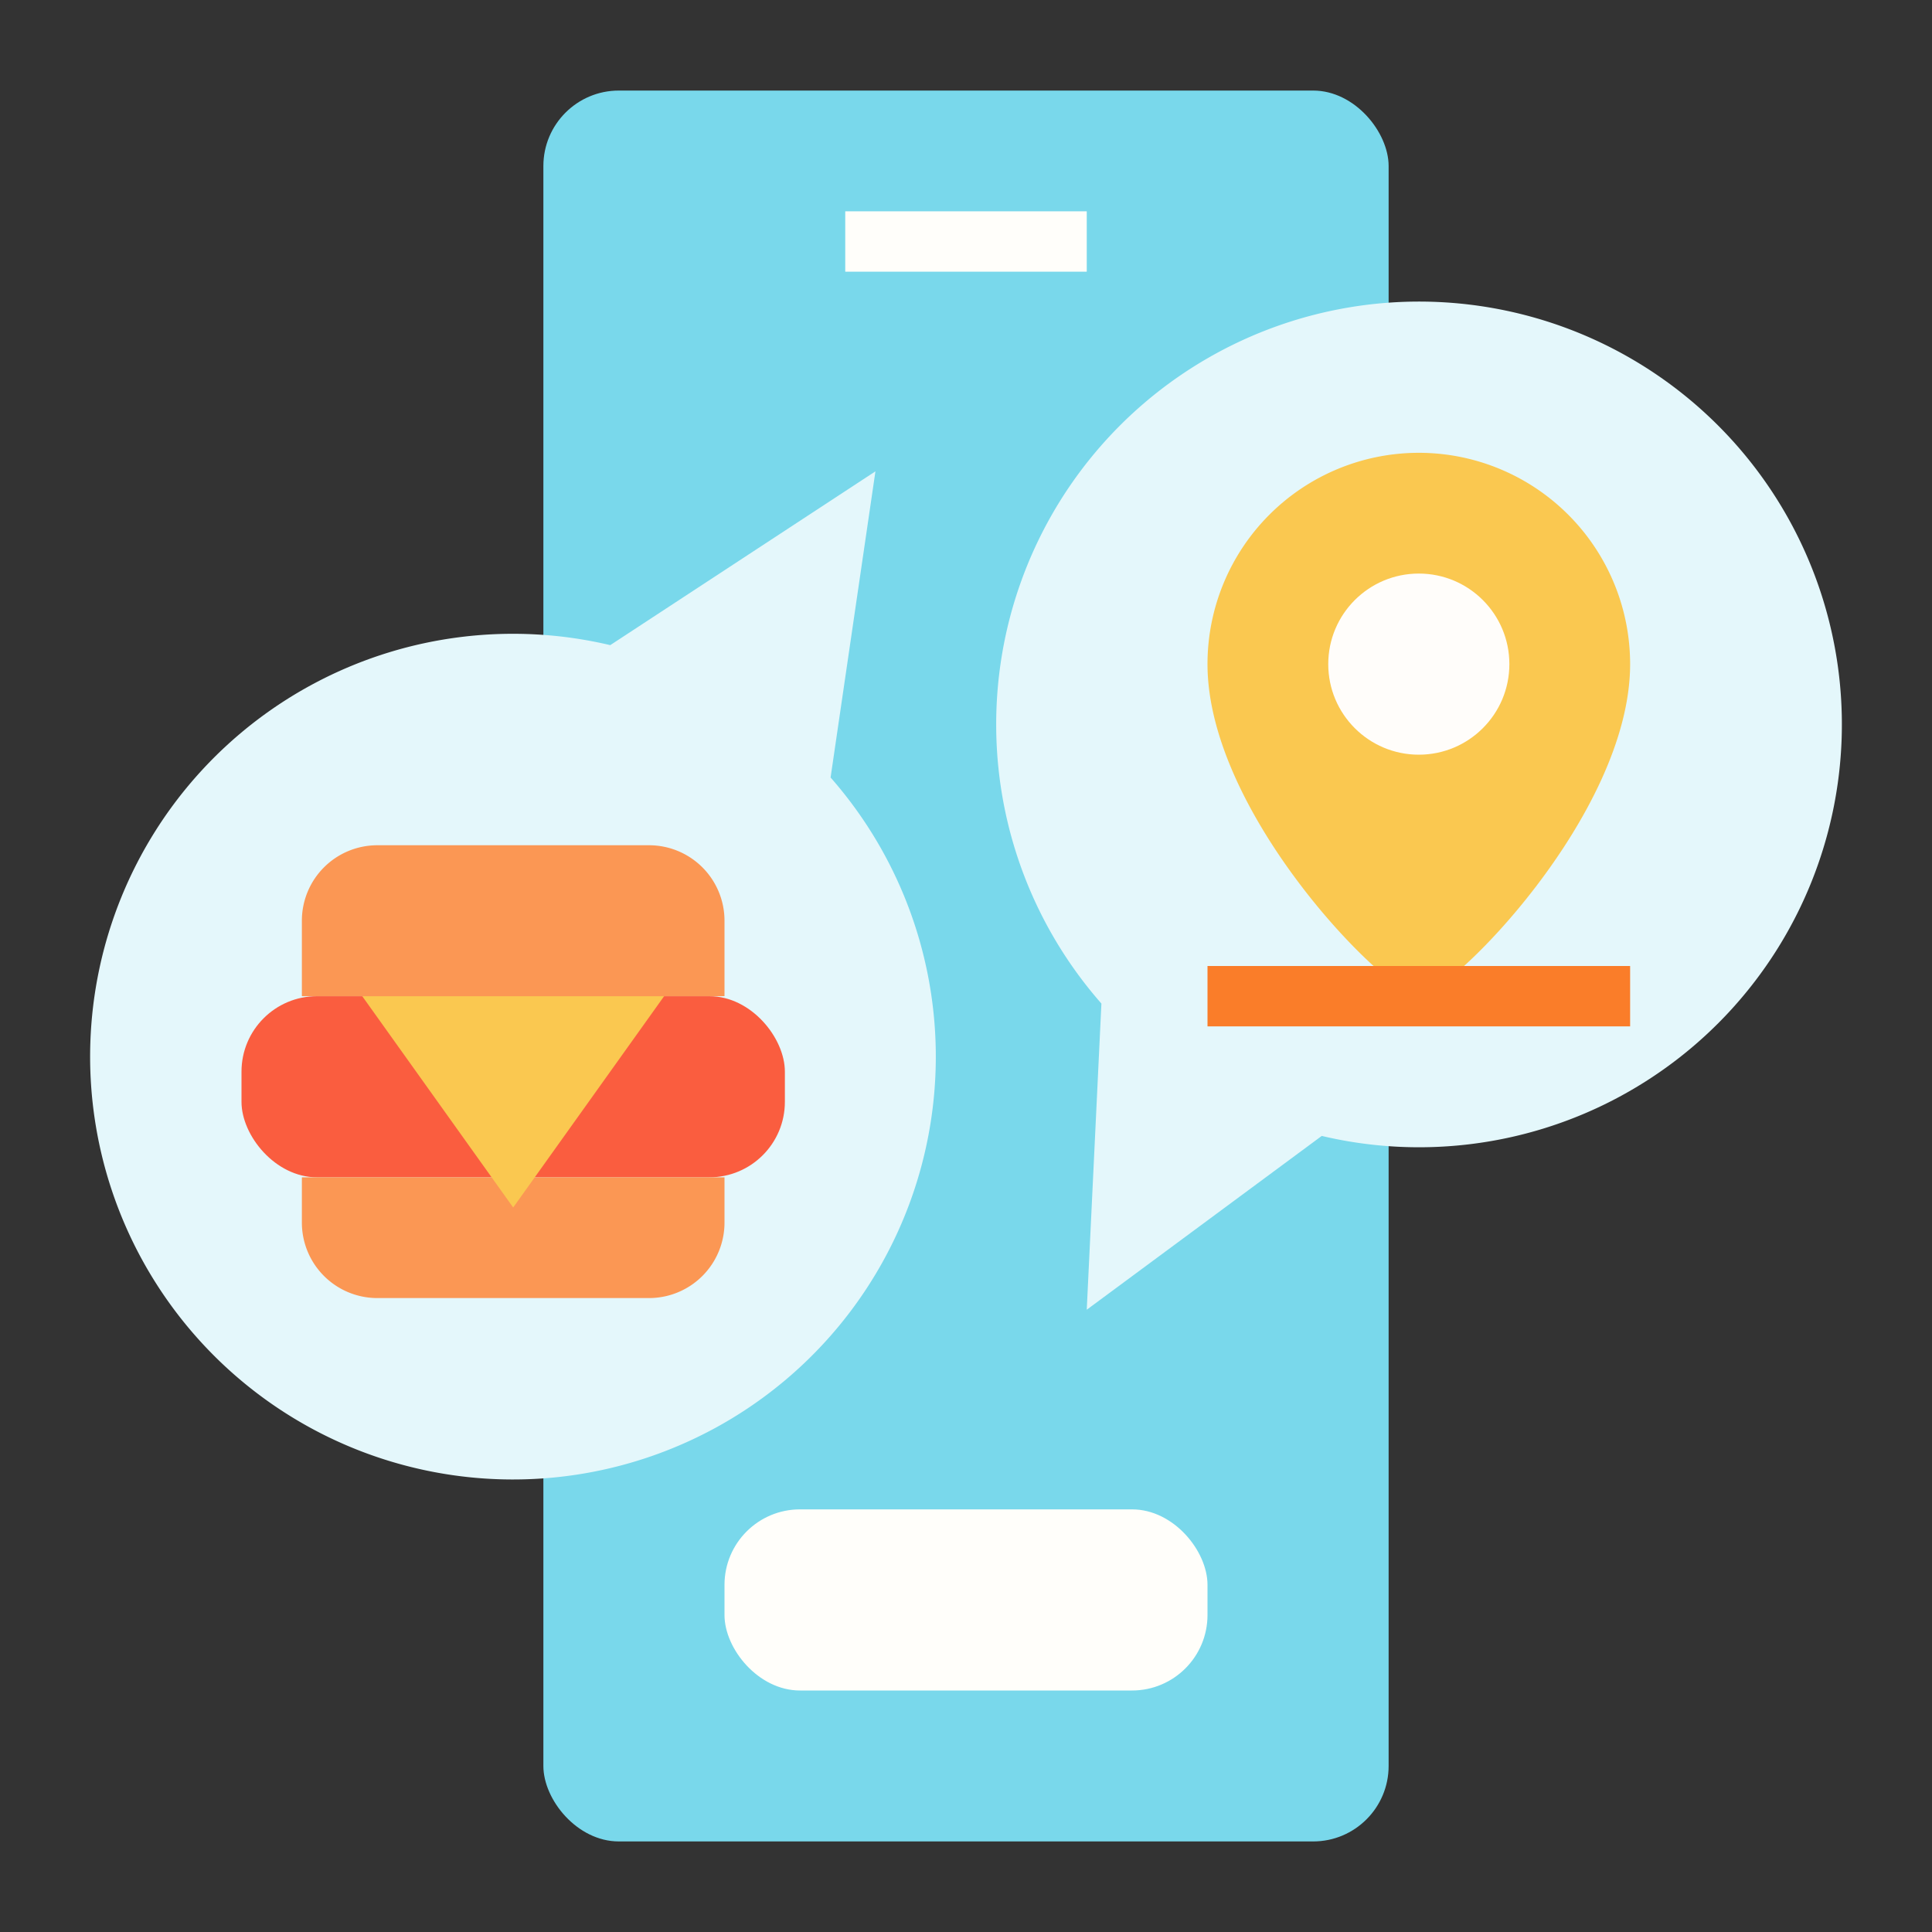 <svg id="Flat" height="512" viewBox="0 0 512 512" width="512" xmlns="http://www.w3.org/2000/svg"><rect x="0" y="0" width="512" height="512" fill="#333333" stroke="none"/><g><g><rect fill="#79d8eb" height="464" rx="20" width="224" x="144" y="24"/><g fill="#fffefa"><rect height="48" rx="20" width="128" x="192" y="400"/><path d="m224 56h64v16h-64z"/></g></g><path d="m220.115 206.048 11.885-81.14-70.278 46.06a112.058 112.058 0 1 0 58.393 35.08z" fill="#e4f7fb"/><rect fill="#fa5d3f" height="48" rx="20" width="144" x="64" y="264"/><path d="m100 224h72a20 20 0 0 1 20 20v20a0 0 0 0 1 0 0h-112a0 0 0 0 1 0 0v-20a20 20 0 0 1 20-20z" fill="#fb9754"/><path d="m80 312h112a0 0 0 0 1 0 0v12a20 20 0 0 1 -20 20h-72a20 20 0 0 1 -20-20v-12a0 0 0 0 1 0 0z" fill="#fb9754"/><path d="m96 264 40 56 40-56z" fill="#fac850"/><g><path d="m291.885 265.952-3.885 81.14 62.278-46.06a112.058 112.058 0 1 0 -58.393-35.08z" fill="#e4f7fb"/><path d="m432 176c0 40-48 88-56 88s-56-48-56-88a56 56 0 0 1 112 0z" fill="#fac850"/><circle cx="376" cy="176" fill="#fffdfa" r="24"/><path d="m320 256h112v16h-112z" fill="#fa7d29"/></g></g></svg>
